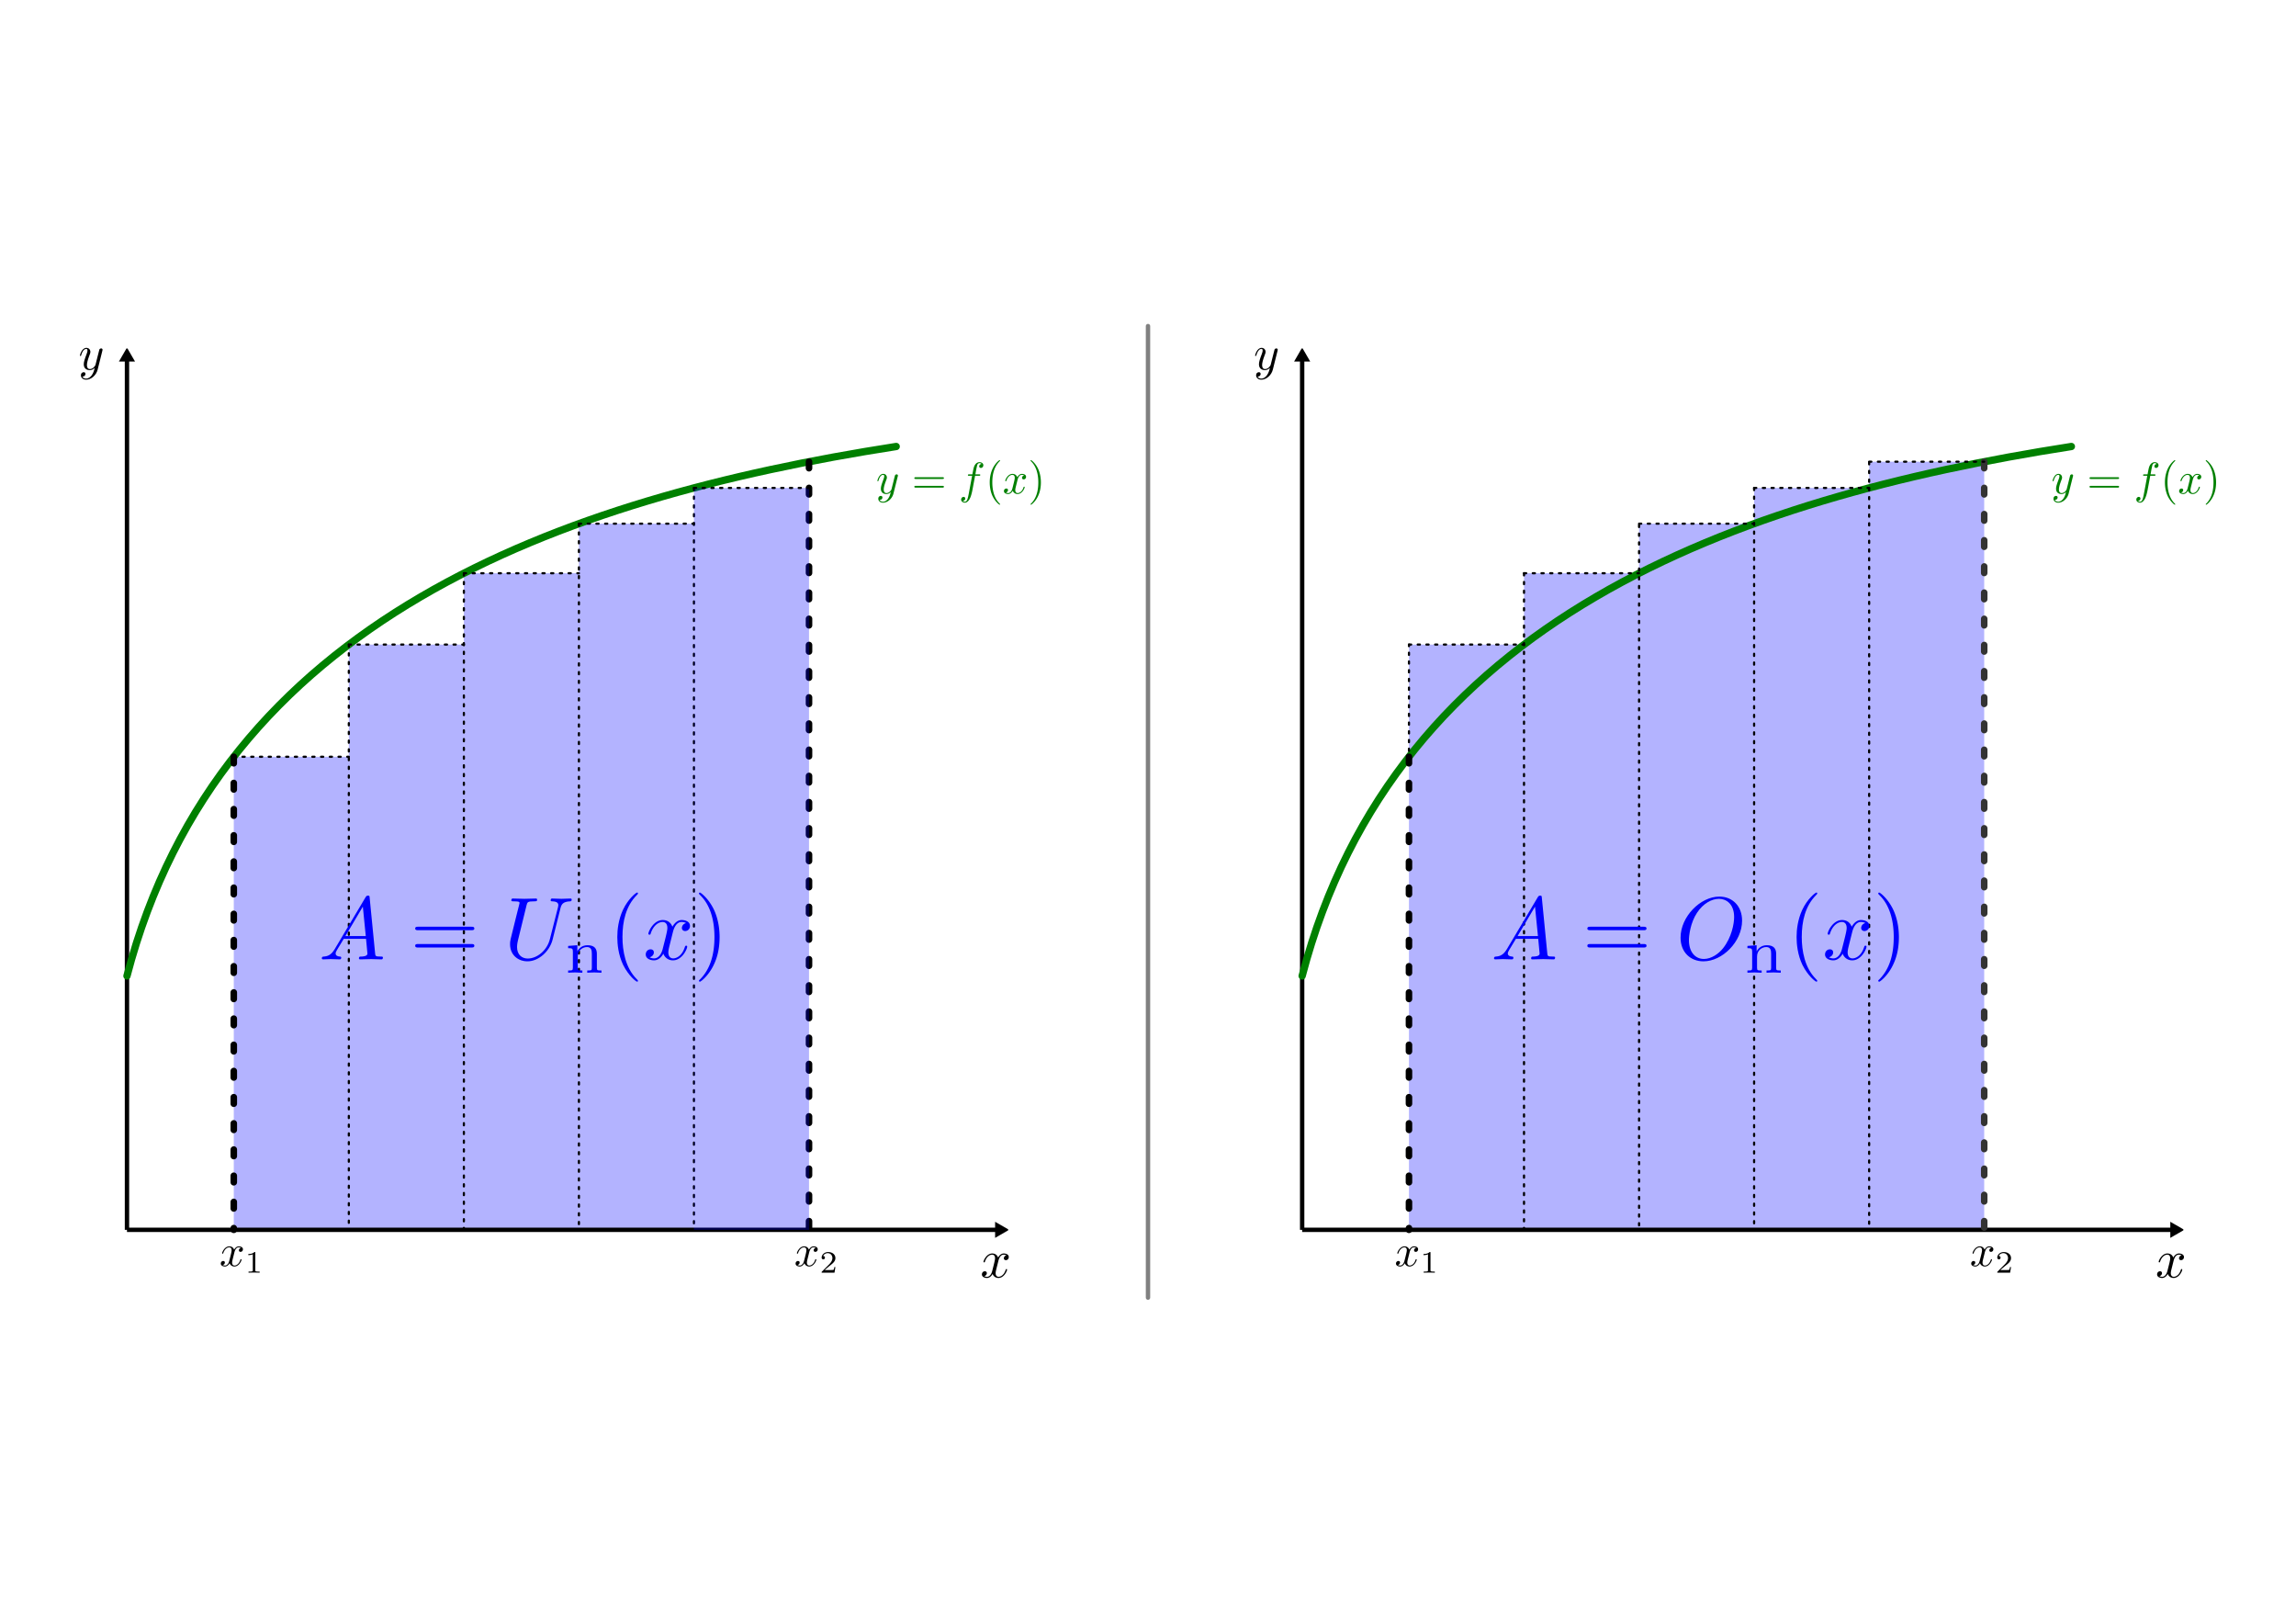 <svg xmlns:ns0="http://www.iki.fi/pav/software/textext/" xmlns="http://www.w3.org/2000/svg" xmlns:xlink="http://www.w3.org/1999/xlink" width="1052.362" height="744.094"><title>Untersumme und Obersumme</title><defs><marker orient="auto" id="a" overflow="visible"><path d="M2.308 0l-3.46 2v-4l3.46 2z" fill-rule="evenodd" stroke="#000" stroke-width=".4pt"/></marker></defs><path style="marker:none" color="#000" fill="#fff" stroke="#fff" stroke-linecap="round" stroke-linejoin="round" stroke-dasharray="1,3" overflow="visible" d="M3.996 118.393h1048.366V625.7H3.996z"/><path d="M526.181 149.43v445.234" style="marker:none" color="#000" fill="none" stroke="gray" stroke-width="2" stroke-linecap="round" stroke-linejoin="round" overflow="visible"/><path style="marker:none" opacity=".3" color="#000" fill="#00f" overflow="visible" d="M698.527 262.697h52.731v300.895h-52.731zm52.731-22.716h52.731v323.612h-52.731zm52.731-16.385h52.731v339.996h-52.731zM645.795 295.38h52.731v268.212h-52.731zm210.925-83.798h52.731v352.01H856.72z"/><path d="M596.84 563.592h400.035m-400.035 0V163.557" fill="none" stroke="#000" stroke-width="2" marker-end="url(#a)"/><path d="M949.402 204.615c-153.936 23.937-309.871 78.993-352.562 242.62" fill="none" stroke="green" stroke-width="3.362" stroke-linecap="round"/><path d="M645.795 346.803v216.79" fill="none" stroke="#000" stroke-width="3" stroke-linecap="round" stroke-dasharray="3,9"/><path d="M996.23 577.886c.156-.621.739-2.913 2.447-2.913.117 0 .738 0 1.243.311-.699.155-1.165.738-1.165 1.36 0 .388.272.854.932.854.544 0 1.32-.427 1.32-1.437 0-1.282-1.436-1.631-2.29-1.631-1.438 0-2.292 1.32-2.603 1.864-.621-1.631-1.942-1.864-2.68-1.864-2.563 0-4 3.184-4 3.806 0 .272.272.272.311.272.194 0 .272-.078.31-.272.855-2.641 2.486-3.263 3.34-3.263.467 0 1.321.233 1.321 1.67 0 .777-.427 2.408-1.32 5.904-.389 1.514-1.282 2.563-2.37 2.563-.155 0-.698 0-1.242-.31.621-.156 1.165-.661 1.165-1.36 0-.66-.544-.855-.893-.855-.777 0-1.36.622-1.36 1.437 0 1.127 1.204 1.631 2.292 1.631 1.67 0 2.563-1.747 2.602-1.864a2.78 2.78 0 0 0 2.68 1.864c2.563 0 3.96-3.184 3.96-3.806 0-.271-.193-.271-.271-.271-.233 0-.272.116-.35.271-.815 2.68-2.485 3.263-3.262 3.263-.97 0-1.36-.777-1.36-1.631 0-.544.117-1.088.39-2.175zm0 0" ns0:text="$x$ \n" ns0:preamble="/home/waldgeist/data/sphinx/inkscape-preamble.tex"/><path d="M585.543 160.8c.106-.317.106-.352.106-.529 0-.388-.317-.6-.67-.6-.212 0-.565.142-.777.46-.035.14-.247.81-.317 1.234-.176.565-.318 1.2-.459 1.8l-1.023 4.057c-.07.318-1.058 1.905-2.54 1.905-1.13 0-1.376-.987-1.376-1.834 0-1.023.388-2.435 1.129-4.41.353-.918.458-1.165.458-1.624 0-.988-.705-1.834-1.834-1.834-2.153 0-2.964 3.281-2.964 3.457 0 .247.212.247.247.247.247 0 .247-.07.353-.423.635-2.117 1.517-2.787 2.293-2.787.176 0 .565 0 .565.705 0 .565-.247 1.165-.389 1.588-.917 2.4-1.305 3.67-1.305 4.728 0 2.011 1.411 2.681 2.752 2.681.882 0 1.623-.388 2.258-1.023-.282 1.165-.564 2.294-1.446 3.493-.6.741-1.447 1.412-2.47 1.412-.318 0-1.341-.071-1.73-.953.354 0 .671 0 .954-.282.247-.177.458-.494.458-.918 0-.705-.6-.776-.811-.776-.53 0-1.27.353-1.27 1.447 0 1.129.987 1.976 2.399 1.976 2.293 0 4.622-2.047 5.257-4.587zm0 0" ns0:preamble="/home/waldgeist/data/sphinx/inkscape-preamble.tex" ns0:text="$y$ \n"/><path d="M950.098 218.408c.096-.288.096-.32.096-.48 0-.351-.288-.543-.607-.543-.192 0-.512.128-.704.416-.032.128-.223.735-.287 1.119-.16.511-.288 1.087-.416 1.63l-.927 3.677c-.064.288-.96 1.726-2.302 1.726-1.023 0-1.247-.895-1.247-1.662 0-.927.352-2.206 1.023-3.996.32-.832.416-1.056.416-1.471 0-.895-.64-1.663-1.663-1.663-1.95 0-2.685 2.974-2.685 3.134 0 .223.192.223.224.223.223 0 .223-.064.32-.383.575-1.919 1.374-2.526 2.077-2.526.16 0 .512 0 .512.64 0 .51-.224 1.054-.352 1.438-.831 2.174-1.183 3.325-1.183 4.284 0 1.822 1.28 2.43 2.494 2.43.8 0 1.47-.352 2.046-.927-.256 1.055-.511 2.078-1.31 3.165-.544.671-1.311 1.279-2.239 1.279-.287 0-1.214-.064-1.566-.864.32 0 .607 0 .863-.255a1.01 1.01 0 0 0 .416-.832c0-.639-.544-.703-.736-.703-.48 0-1.15.32-1.15 1.31 0 1.024.895 1.791 2.173 1.791 2.079 0 4.189-1.854 4.764-4.156zm20.48 1.087c.32 0 .703 0 .703-.383 0-.416-.383-.416-.671-.416h-12.213c-.288 0-.671 0-.671.416 0 .383.383.383.671.383zm.032 3.965c.288 0 .671 0 .671-.416 0-.384-.383-.384-.703-.384h-12.18c-.289 0-.672 0-.672.384 0 .416.383.416.671.416zm14.963-5.435h1.758c.416 0 .608 0 .608-.416 0-.224-.192-.224-.544-.224h-1.694l.416-2.334c.095-.415.383-1.854.511-2.11.16-.383.512-.703.96-.703.063 0 .607 0 .99.384a1.14 1.14 0 0 0-1.119 1.087c0 .48.384.735.768.735.543 0 1.119-.48 1.119-1.247 0-.927-.928-1.407-1.759-1.407-.703 0-1.982.384-2.59 2.398-.127.416-.191.64-.67 3.197h-1.408c-.415 0-.639 0-.639.384 0 .256.192.256.576.256h1.342l-1.502 8.056c-.384 1.982-.736 3.837-1.79 3.837-.097 0-.576 0-.992-.384.96-.064 1.151-.8 1.151-1.087 0-.48-.383-.735-.767-.735-.544 0-1.12.48-1.12 1.247 0 .895.896 1.406 1.727 1.406 1.12 0 1.95-1.215 2.302-1.982.672-1.279 1.12-3.74 1.151-3.9zm11.439 13.044c0-.064 0-.096-.352-.448-2.525-2.558-3.197-6.426-3.197-9.56 0-3.548.768-7.097 3.293-9.622.256-.256.256-.288.256-.352 0-.16-.064-.224-.192-.224-.223 0-2.046 1.407-3.26 3.996-1.024 2.238-1.28 4.508-1.28 6.203 0 1.598.224 4.06 1.343 6.394 1.247 2.494 2.974 3.836 3.197 3.836.128 0 .192-.063.192-.223zm7.993-11.062c.128-.512.607-2.398 2.014-2.398.096 0 .607 0 1.023.256-.575.128-.96.607-.96 1.119 0 .32.225.703.768.703.448 0 1.087-.352 1.087-1.183 0-1.055-1.183-1.343-1.886-1.343-1.183 0-1.886 1.087-2.142 1.535-.512-1.343-1.599-1.535-2.206-1.535-2.11 0-3.293 2.622-3.293 3.134 0 .223.224.223.256.223.16 0 .224-.064.255-.223.704-2.175 2.047-2.686 2.75-2.686.384 0 1.087.192 1.087 1.375 0 .64-.352 1.982-1.087 4.86-.32 1.246-1.055 2.11-1.95 2.11-.128 0-.576 0-1.023-.256.511-.128.959-.544.959-1.12 0-.543-.448-.703-.736-.703-.639 0-1.118.512-1.118 1.183 0 .927.99 1.343 1.886 1.343 1.375 0 2.11-1.439 2.142-1.535a2.289 2.289 0 0 0 2.206 1.535c2.11 0 3.26-2.622 3.26-3.133 0-.224-.159-.224-.223-.224-.192 0-.224.096-.288.224-.671 2.206-2.046 2.685-2.685 2.685-.8 0-1.12-.64-1.12-1.342 0-.448.097-.896.32-1.79zm10.723 1.055c0-1.567-.223-4.029-1.342-6.362-1.215-2.494-2.974-3.837-3.166-3.837a.219.219 0 0 0-.223.224c0 .064 0 .096.383.48 2.015 2.014 3.165 5.243 3.165 9.495 0 3.517-.735 7.097-3.26 9.655-.288.256-.288.288-.288.352 0 .128.096.223.223.223.192 0 2.047-1.406 3.23-3.996 1.055-2.238 1.278-4.508 1.278-6.234zm0 0" ns0:preamble="/home/waldgeist/data/sphinx/inkscape-preamble.tex" ns0:text="$y=f(x)$\n" fill="green"/><path d="M646.055 574.008c.128-.512.607-2.398 2.014-2.398.096 0 .607 0 1.023.256-.575.128-.96.607-.96 1.119 0 .32.225.703.768.703.448 0 1.087-.352 1.087-1.183 0-1.055-1.183-1.343-1.886-1.343-1.183 0-1.886 1.087-2.142 1.535-.512-1.343-1.599-1.535-2.206-1.535-2.11 0-3.293 2.622-3.293 3.133 0 .224.224.224.256.224.16 0 .223-.064.255-.224.704-2.174 2.047-2.685 2.75-2.685.384 0 1.087.192 1.087 1.375 0 .639-.352 1.982-1.087 4.86-.32 1.246-1.055 2.11-1.95 2.11-.128 0-.576 0-1.023-.257.511-.127.959-.543.959-1.119 0-.543-.448-.703-.736-.703-.639 0-1.119.512-1.119 1.183 0 .927.992 1.343 1.887 1.343 1.374 0 2.11-1.439 2.142-1.535a2.289 2.289 0 0 0 2.206 1.535c2.11 0 3.26-2.622 3.26-3.133 0-.224-.16-.224-.223-.224-.192 0-.224.096-.288.224-.671 2.206-2.046 2.685-2.685 2.685-.8 0-1.12-.64-1.12-1.343 0-.447.097-.895.32-1.79zm9.605.147c0-.383 0-.383-.416-.383-.927.895-2.206.895-2.782.895v.511c.32 0 1.28 0 2.046-.383v7.257c0 .48 0 .671-1.406.671h-.544v.512c.256 0 2.014-.064 2.526-.064.447 0 2.238.064 2.557.064v-.512h-.543c-1.439 0-1.439-.191-1.439-.671zm0 0" ns0:preamble="/home/waldgeist/data/sphinx/inkscape-preamble.tex" ns0:text="$x_1$\n"/><path d="M909.71 574.008c.128-.512.608-2.398 2.015-2.398.096 0 .607 0 1.023.256-.576.128-.96.607-.96 1.119 0 .32.224.703.768.703.448 0 1.087-.352 1.087-1.183 0-1.055-1.183-1.343-1.886-1.343-1.183 0-1.887 1.087-2.142 1.535-.512-1.343-1.599-1.535-2.206-1.535-2.11 0-3.293 2.622-3.293 3.133 0 .224.223.224.255.224.16 0 .224-.064.256-.224.704-2.174 2.046-2.685 2.75-2.685.383 0 1.087.192 1.087 1.375 0 .639-.352 1.982-1.087 4.86-.32 1.246-1.055 2.11-1.95 2.11-.128 0-.576 0-1.024-.257.512-.127.96-.543.96-1.119 0-.543-.448-.703-.736-.703-.64 0-1.119.512-1.119 1.183 0 .927.991 1.343 1.886 1.343 1.375 0 2.11-1.439 2.143-1.535a2.289 2.289 0 0 0 2.206 1.535c2.11 0 3.26-2.622 3.26-3.133 0-.224-.16-.224-.223-.224-.192 0-.224.096-.288.224-.671 2.206-2.046 2.685-2.686 2.685-.799 0-1.119-.64-1.119-1.343 0-.447.096-.895.32-1.79zm12.035 6.637h-.48c-.032.32-.192 1.151-.383 1.28-.096.095-1.183.095-1.407.095h-2.622a79.118 79.118 0 0 1 2.846-2.398c1.055-.831 2.046-1.726 2.046-3.069 0-1.726-1.503-2.781-3.325-2.781-1.759 0-2.973 1.246-2.973 2.557 0 .704.607.8.767.8.32 0 .735-.256.735-.768 0-.256-.096-.767-.831-.767.448-.991 1.407-1.31 2.078-1.31 1.439 0 2.174 1.118 2.174 2.269 0 1.247-.895 2.206-1.343 2.718l-3.42 3.42c-.16.128-.16.16-.16.544h5.882zm0 0" ns0:text="$x_2$\n" ns0:preamble="/home/waldgeist/data/sphinx/inkscape-preamble.tex"/><path d="M909.451 211.582v352.01" fill="none" stroke="#333" stroke-width="3" stroke-linecap="round" stroke-dasharray="3,9"/><path d="M856.72 211.791v351.801" fill="none" stroke="#000" stroke-linecap="round" stroke-dasharray="1,3"/><path d="M803.989 223.596v339.996" fill="none" stroke="#000" stroke-linecap="round" stroke-dasharray="1,3"/><path d="M751.258 240.534v323.058" fill="none" stroke="#000" stroke-linecap="round" stroke-dasharray="1,3"/><path d="M698.527 262.697v300.895" fill="none" stroke="#000" stroke-linecap="round" stroke-dasharray="1,3"/><path d="M645.795 295.38h52.732m0-32.683h52.73m.001-22.717h52.73m.001-16.384h52.731m0-12.014h52.731" fill="none" stroke="#000" stroke-linecap="round" stroke-dasharray="1,3"/><g ns0:text="$A = O _{\\rm{n}}(x)$\n" ns0:preamble="/home/waldgeist/data/sphinx/inkscape-preamble.tex" transform="translate(-230.92 -111.808) scale(4.092)" fill="#00f"><defs><symbol overflow="visible" id="b"><path d="M1.781-1.14C1.391-.485 1-.345.563-.314c-.125.016-.22.016-.22.204 0 .062.063.109.141.109.266 0 .579-.031.844-.031.344 0 .688.031 1 .031.063 0 .188 0 .188-.188 0-.109-.079-.124-.157-.124-.218-.016-.468-.094-.468-.344 0-.125.062-.235.14-.375l.766-1.266h2.5c.016.203.156 1.563.156 1.656 0 .297-.516.329-.719.329-.14 0-.234 0-.234.203 0 .11.11.11.14.11.407 0 .829-.031 1.235-.031.25 0 .89.031 1.14.031.048 0 .173 0 .173-.203 0-.11-.094-.11-.235-.11-.61 0-.61-.062-.64-.359l-.61-6.219c-.016-.203-.016-.25-.187-.25-.157 0-.204.079-.266.172zm1.203-1.47l1.954-3.296.328 3.297zm0 0"/></symbol><symbol overflow="visible" id="d"><path d="M7.375-4.344c0-1.61-1.063-2.687-2.547-2.687-2.14 0-4.344 2.265-4.344 4.593C.484-.78 1.61.22 3.047.22c2.11 0 4.328-2.188 4.328-4.563zM3.094-.047c-.985 0-1.672-.797-1.672-2.11 0-.452.14-1.905.906-3.062.688-1.047 1.656-1.562 2.453-1.562.813 0 1.703.562 1.703 2.047 0 .718-.265 2.265-1.25 3.5-.484.609-1.296 1.187-2.14 1.187zm0 0"/></symbol><symbol overflow="visible" id="g"><path d="M3.328-3.016c.063-.25.297-1.171.985-1.171.046 0 .296 0 .5.125a.578.578 0 0 0-.47.546c0 .157.11.344.376.344a.546.546 0 0 0 .531-.578c0-.516-.578-.656-.922-.656-.578 0-.922.531-1.047.75-.25-.656-.781-.75-1.078-.75-1.031 0-1.61 1.281-1.61 1.531 0 .11.11.11.126.11.078 0 .11-.032.125-.11.344-1.063 1-1.313 1.344-1.313.187 0 .53.094.53.672 0 .313-.171.97-.53 2.375-.157.61-.516 1.032-.954 1.032-.062 0-.28 0-.5-.125.25-.063.47-.266.47-.547 0-.266-.22-.344-.36-.344-.313 0-.547.25-.547.578 0 .453.484.656.922.656.672 0 1.031-.703 1.047-.75.125.36.484.75 1.078.75 1.031 0 1.594-1.28 1.594-1.53 0-.11-.079-.11-.11-.11-.094 0-.11.047-.14.11-.329 1.077-1 1.312-1.313 1.312-.39 0-.547-.313-.547-.657 0-.218.047-.437.156-.875zm0 0"/></symbol><symbol overflow="visible" id="c"><path d="M6.844-3.266c.156 0 .343 0 .343-.187 0-.203-.187-.203-.328-.203H.891c-.141 0-.329 0-.329.203 0 .187.188.187.329.187zm.015 1.938c.141 0 .329 0 .329-.203 0-.188-.188-.188-.344-.188H.89c-.141 0-.329 0-.329.188 0 .203.188.203.329.203zm0 0"/></symbol><symbol overflow="visible" id="f"><path d="M3.297 2.39c0-.03 0-.046-.172-.218C1.891.922 1.562-.968 1.562-2.5c0-1.734.375-3.469 1.61-4.703.125-.125.125-.14.125-.172 0-.078-.031-.11-.094-.11-.11 0-1 .688-1.594 1.954C1.11-4.438.984-3.328.984-2.5c0 .781.11 1.984.657 3.125C2.25 1.844 3.094 2.5 3.203 2.5c.063 0 .094-.031.094-.11zm0 0"/></symbol><symbol overflow="visible" id="h"><path d="M2.875-2.5c0-.766-.11-1.969-.656-3.11C1.625-6.827.766-7.483.672-7.483a.107.107 0 0 0-.11.109c0 .031 0 .047.188.234.984.985 1.547 2.563 1.547 4.641C2.297-.78 1.937.97.703 2.22c-.14.125-.14.14-.14.172 0 .062.046.109.109.109.094 0 1-.688 1.578-1.953.516-1.094.625-2.203.625-3.047zm0 0"/></symbol><symbol overflow="visible" id="e"><path d="M3.594-2.11c0-.609-.297-.968-1.047-.968-.578 0-.938.312-1.14.687v-.687L.374-3v.25c.469 0 .531.047.531.39v1.813c0 .297-.078.297-.531.297V0c.016 0 .5-.031.797-.031.25 0 .734.031.797.031v-.25c-.453 0-.516 0-.516-.297v-1.265c0-.72.578-1.063 1.031-1.063.485 0 .547.375.547.734v1.594c0 .297-.062.297-.515.297V0c.015 0 .5-.031.796-.031.25 0 .735.031.797.031v-.25c-.453 0-.515 0-.515-.297zm0 0"/></symbol></defs><use height="744.094" width="1052.362" xlink:href="#b" x="223.432" y="134.765"/><use height="744.094" width="1052.362" xlink:href="#c" x="233.671" y="134.765"/><use height="744.094" width="1052.362" xlink:href="#d" x="244.188" y="134.765"/><use height="744.094" width="1052.362" xlink:href="#e" x="251.787" y="136.259"/><use height="744.094" width="1052.362" xlink:href="#f" x="256.685" y="134.765"/><use height="744.094" width="1052.362" xlink:href="#g" x="260.559" y="134.765"/><use height="744.094" width="1052.362" xlink:href="#h" x="266.253" y="134.765"/></g><path d="M645.795 348.111V295.38" fill="none" stroke="#000" stroke-linecap="round" stroke-dasharray="1,3"/><path style="marker:none" opacity=".3" color="#000" fill="#00f" overflow="visible" d="M212.616 262.697h52.731v300.895h-52.731z"/><path style="marker:none" opacity=".3" color="#000" fill="#00f" overflow="visible" d="M265.347 239.981h52.731v323.612h-52.731zM159.885 295.38h52.731v268.212h-52.731zm-52.732 51.423h52.731v216.789h-52.731z"/><path d="M58.198 563.592h400.035m-400.035 0V163.557" fill="none" stroke="#000" stroke-width="2" marker-end="url(#a)"/><path d="M410.76 204.615c-153.936 23.937-309.871 78.993-352.562 242.62" fill="none" stroke="green" stroke-width="3.362" stroke-linecap="round"/><path d="M107.153 346.803v216.79" fill="none" stroke="#000" stroke-width="3" stroke-linecap="round" stroke-dasharray="3,9"/><path d="M457.589 577.886c.155-.621.738-2.913 2.446-2.913.117 0 .738 0 1.243.311-.699.155-1.165.738-1.165 1.36 0 .388.272.854.932.854.544 0 1.32-.427 1.32-1.437 0-1.282-1.436-1.631-2.29-1.631-1.438 0-2.292 1.32-2.603 1.864-.621-1.631-1.942-1.864-2.68-1.864-2.563 0-4 3.184-4 3.806 0 .272.272.272.31.272.195 0 .273-.078.312-.272.854-2.641 2.485-3.263 3.34-3.263.466 0 1.32.233 1.32 1.67 0 .777-.427 2.408-1.32 5.904-.389 1.514-1.282 2.563-2.37 2.563-.155 0-.699 0-1.242-.31.621-.156 1.165-.661 1.165-1.36 0-.66-.544-.855-.893-.855-.777 0-1.36.622-1.36 1.437 0 1.127 1.204 1.631 2.292 1.631 1.67 0 2.563-1.747 2.602-1.864a2.78 2.78 0 0 0 2.68 1.864c2.563 0 3.96-3.184 3.96-3.806 0-.271-.193-.271-.271-.271-.233 0-.272.116-.35.271-.815 2.68-2.485 3.263-3.262 3.263-.97 0-1.36-.777-1.36-1.631 0-.544.117-1.088.39-2.175zm0 0" ns0:preamble="/home/waldgeist/data/sphinx/inkscape-preamble.tex" ns0:text="$x$ \n"/><path d="M46.901 160.8c.106-.317.106-.352.106-.529 0-.388-.318-.6-.67-.6-.212 0-.565.142-.777.46-.035.14-.247.81-.317 1.234-.177.565-.318 1.2-.459 1.8l-1.023 4.057c-.07.318-1.059 1.905-2.54 1.905-1.13 0-1.376-.987-1.376-1.834 0-1.023.388-2.435 1.129-4.41.352-.918.458-1.165.458-1.624 0-.988-.705-1.834-1.834-1.834-2.153 0-2.964 3.281-2.964 3.457 0 .247.212.247.247.247.247 0 .247-.07.353-.423.635-2.117 1.517-2.787 2.293-2.787.176 0 .565 0 .565.705 0 .565-.247 1.165-.389 1.588-.917 2.4-1.305 3.67-1.305 4.728 0 2.011 1.411 2.681 2.752 2.681.882 0 1.623-.388 2.258-1.023-.282 1.165-.564 2.294-1.446 3.493-.6.741-1.447 1.412-2.47 1.412-.318 0-1.341-.071-1.73-.953.354 0 .671 0 .954-.282.246-.177.458-.494.458-.918 0-.705-.6-.776-.811-.776-.53 0-1.27.353-1.27 1.447 0 1.129.987 1.976 2.399 1.976 2.293 0 4.622-2.047 5.257-4.587zm0 0" ns0:text="$y$ \n" ns0:preamble="/home/waldgeist/data/sphinx/inkscape-preamble.tex"/><path d="M411.456 218.408c.096-.288.096-.32.096-.48 0-.351-.288-.543-.607-.543-.192 0-.512.128-.704.416-.032.128-.223.735-.287 1.119-.16.511-.288 1.087-.416 1.63l-.927 3.677c-.064.288-.96 1.726-2.302 1.726-1.023 0-1.247-.895-1.247-1.662 0-.927.352-2.206 1.023-3.996.32-.832.416-1.056.416-1.471 0-.895-.64-1.663-1.663-1.663-1.95 0-2.685 2.974-2.685 3.134 0 .223.192.223.224.223.223 0 .223-.064.32-.383.575-1.919 1.374-2.526 2.077-2.526.16 0 .512 0 .512.64 0 .51-.224 1.054-.352 1.438-.831 2.174-1.183 3.325-1.183 4.284 0 1.822 1.28 2.43 2.494 2.43.8 0 1.47-.352 2.046-.927-.256 1.055-.511 2.078-1.31 3.165-.544.671-1.311 1.279-2.239 1.279-.287 0-1.214-.064-1.566-.864.32 0 .607 0 .863-.255a1.01 1.01 0 0 0 .416-.832c0-.639-.544-.703-.736-.703-.48 0-1.15.32-1.15 1.31 0 1.024.895 1.791 2.173 1.791 2.078 0 4.189-1.854 4.764-4.156zm20.48 1.087c.32 0 .703 0 .703-.383 0-.416-.383-.416-.671-.416h-12.213c-.288 0-.671 0-.671.416 0 .383.383.383.671.383zm.032 3.965c.288 0 .671 0 .671-.416 0-.384-.383-.384-.703-.384h-12.18c-.289 0-.672 0-.672.384 0 .416.383.416.671.416zm14.963-5.435h1.758c.416 0 .608 0 .608-.416 0-.224-.192-.224-.544-.224h-1.694l.415-2.334c.096-.415.384-1.854.512-2.11.16-.383.512-.703.96-.703.063 0 .607 0 .99.384a1.14 1.14 0 0 0-1.119 1.087c0 .48.384.735.768.735.543 0 1.119-.48 1.119-1.247 0-.927-.928-1.407-1.759-1.407-.703 0-1.982.384-2.59 2.398-.127.416-.191.64-.67 3.197h-1.408c-.415 0-.639 0-.639.384 0 .256.192.256.575.256h1.343l-1.502 8.056c-.384 1.982-.736 3.837-1.79 3.837-.097 0-.576 0-.992-.384.96-.064 1.151-.8 1.151-1.087 0-.48-.384-.735-.767-.735-.544 0-1.12.48-1.12 1.247 0 .895.896 1.406 1.727 1.406 1.12 0 1.95-1.215 2.302-1.982.672-1.279 1.12-3.74 1.151-3.9zm11.439 13.044c0-.064 0-.096-.352-.448-2.525-2.558-3.197-6.426-3.197-9.56 0-3.548.768-7.097 3.293-9.622.256-.256.256-.288.256-.352 0-.16-.064-.224-.192-.224-.224 0-2.046 1.407-3.26 3.996-1.024 2.238-1.28 4.508-1.28 6.203 0 1.598.224 4.06 1.343 6.394 1.247 2.494 2.973 3.836 3.197 3.836.128 0 .192-.063.192-.223zm7.993-11.062c.128-.512.607-2.398 2.014-2.398.096 0 .607 0 1.023.256-.575.128-.96.607-.96 1.119 0 .32.225.703.768.703.448 0 1.087-.352 1.087-1.183 0-1.055-1.183-1.343-1.886-1.343-1.183 0-1.886 1.087-2.142 1.535-.512-1.343-1.599-1.535-2.206-1.535-2.11 0-3.293 2.622-3.293 3.134 0 .223.224.223.256.223.16 0 .223-.064.255-.223.704-2.175 2.047-2.686 2.75-2.686.384 0 1.087.192 1.087 1.375 0 .64-.352 1.982-1.087 4.86-.32 1.246-1.055 2.11-1.95 2.11-.128 0-.576 0-1.023-.256.511-.128.959-.544.959-1.12 0-.543-.448-.703-.736-.703-.639 0-1.119.512-1.119 1.183 0 .927.992 1.343 1.887 1.343 1.374 0 2.11-1.439 2.142-1.535a2.289 2.289 0 0 0 2.206 1.535c2.11 0 3.26-2.622 3.26-3.133 0-.224-.16-.224-.223-.224-.192 0-.224.096-.288.224-.671 2.206-2.046 2.685-2.685 2.685-.8 0-1.12-.64-1.12-1.342 0-.448.097-.896.32-1.79zm10.723 1.055c0-1.567-.223-4.029-1.342-6.362-1.215-2.494-2.974-3.837-3.166-3.837a.219.219 0 0 0-.223.224c0 .064 0 .096.383.48 2.014 2.014 3.165 5.243 3.165 9.495 0 3.517-.735 7.097-3.26 9.655-.288.256-.288.288-.288.352 0 .128.096.223.223.223.192 0 2.047-1.406 3.23-3.996 1.055-2.238 1.278-4.508 1.278-6.234zm0 0" ns0:text="$y=f(x)$\n" ns0:preamble="/home/waldgeist/data/sphinx/inkscape-preamble.tex" fill="green"/><path d="M107.413 574.008c.128-.512.607-2.398 2.014-2.398.096 0 .607 0 1.023.256-.576.128-.96.607-.96 1.119 0 .32.225.703.768.703.448 0 1.087-.352 1.087-1.183 0-1.055-1.183-1.343-1.886-1.343-1.183 0-1.886 1.087-2.142 1.535-.512-1.343-1.599-1.535-2.206-1.535-2.11 0-3.293 2.622-3.293 3.133 0 .224.224.224.256.224.16 0 .223-.064.255-.224.704-2.174 2.046-2.685 2.75-2.685.384 0 1.087.192 1.087 1.375 0 .639-.352 1.982-1.087 4.86-.32 1.246-1.055 2.11-1.95 2.11-.128 0-.576 0-1.023-.257.511-.127.959-.543.959-1.119 0-.543-.448-.703-.736-.703-.639 0-1.119.512-1.119 1.183 0 .927.991 1.343 1.887 1.343 1.374 0 2.11-1.439 2.142-1.535a2.289 2.289 0 0 0 2.206 1.535c2.11 0 3.26-2.622 3.26-3.133 0-.224-.16-.224-.223-.224-.192 0-.224.096-.288.224-.671 2.206-2.046 2.685-2.685 2.685-.8 0-1.12-.64-1.12-1.343 0-.447.097-.895.32-1.79zm9.604.147c0-.383 0-.383-.415-.383-.928.895-2.206.895-2.782.895v.511c.32 0 1.279 0 2.046-.383v7.257c0 .48 0 .671-1.406.671h-.544v.512c.256 0 2.014-.064 2.526-.064.447 0 2.238.064 2.557.064v-.512h-.543c-1.439 0-1.439-.191-1.439-.671zm0 0" ns0:text="$x_1$\n" ns0:preamble="/home/waldgeist/data/sphinx/inkscape-preamble.tex"/><path d="M370.866 574.008c.127-.512.607-2.398 2.014-2.398.096 0 .607 0 1.023.256-.576.128-.96.607-.96 1.119 0 .32.224.703.768.703.448 0 1.087-.352 1.087-1.183 0-1.055-1.183-1.343-1.886-1.343-1.183 0-1.887 1.087-2.142 1.535-.512-1.343-1.599-1.535-2.206-1.535-2.11 0-3.293 2.622-3.293 3.133 0 .224.223.224.255.224.16 0 .224-.064.256-.224.704-2.174 2.046-2.685 2.75-2.685.383 0 1.087.192 1.087 1.375 0 .639-.352 1.982-1.087 4.86-.32 1.246-1.055 2.11-1.95 2.11-.128 0-.576 0-1.024-.257.512-.127.96-.543.96-1.119 0-.543-.448-.703-.736-.703-.64 0-1.119.512-1.119 1.183 0 .927.991 1.343 1.887 1.343 1.374 0 2.11-1.439 2.142-1.535a2.289 2.289 0 0 0 2.206 1.535c2.11 0 3.26-2.622 3.26-3.133 0-.224-.16-.224-.223-.224-.192 0-.224.096-.288.224-.671 2.206-2.046 2.685-2.686 2.685-.799 0-1.118-.64-1.118-1.343 0-.447.095-.895.32-1.79zm12.034 6.637h-.48c-.032.32-.192 1.151-.383 1.28-.096.095-1.183.095-1.407.095h-2.622a79.118 79.118 0 0 1 2.846-2.398c1.055-.831 2.046-1.726 2.046-3.069 0-1.726-1.503-2.781-3.325-2.781-1.758 0-2.973 1.246-2.973 2.557 0 .704.607.8.767.8.32 0 .735-.256.735-.768 0-.256-.096-.767-.831-.767.448-.991 1.407-1.31 2.078-1.31 1.439 0 2.174 1.118 2.174 2.269 0 1.247-.895 2.206-1.343 2.718l-3.42 3.42c-.16.128-.16.16-.16.544h5.882zm0 0" ns0:preamble="/home/waldgeist/data/sphinx/inkscape-preamble.tex" ns0:text="$x_2$\n"/><path d="M370.81 211.582v352.01" fill="none" stroke="#000" stroke-width="3" stroke-linecap="round" stroke-dasharray="3,9"/><path d="M318.078 223.596v339.996M265.347 239.98v323.612" fill="none" stroke="#000" stroke-linecap="round" stroke-dasharray="1,3"/><path d="M212.616 262.697v300.895" fill="none" stroke="#000" stroke-linecap="round" stroke-dasharray="1,3"/><path d="M159.885 295.38v268.212" fill="none" stroke="#000" stroke-linecap="round" stroke-dasharray="1,3"/><path style="marker:none" opacity=".3" color="#000" fill="#00f" overflow="visible" d="M318.078 223.596h52.73v339.996h-52.73z"/><path d="M107.153 346.803h52.732m0-51.423h52.73m.001-32.683h52.73m.001-22.717h52.731m0-16.384h52.731" fill="none" stroke="#000" stroke-linecap="round" stroke-dasharray="1,3"/><g transform="translate(-768.182 -111.808) scale(4.092)" ns0:preamble="/home/waldgeist/data/sphinx/inkscape-preamble.tex" ns0:text="$A = U _{\\rm{n}}(x)$\n" fill="#00f"><defs><symbol id="i" overflow="visible"><path d="M1.781-1.14C1.391-.485 1-.345.563-.314c-.125.016-.22.016-.22.204 0 .062.063.109.141.109.266 0 .579-.031.844-.031.344 0 .688.031 1 .031.063 0 .188 0 .188-.188 0-.109-.079-.124-.157-.124-.218-.016-.468-.094-.468-.344 0-.125.062-.235.14-.375l.766-1.266h2.5c.016.203.156 1.563.156 1.656 0 .297-.516.329-.719.329-.14 0-.234 0-.234.203 0 .11.11.11.14.11.407 0 .829-.031 1.235-.031.25 0 .89.031 1.14.031.048 0 .173 0 .173-.203 0-.11-.094-.11-.235-.11-.61 0-.61-.062-.64-.359l-.61-6.219c-.016-.203-.016-.25-.187-.25-.157 0-.204.079-.266.172zm1.203-1.47l1.954-3.296.328 3.297zm0 0"/></symbol><symbol id="k" overflow="visible"><path d="M6.328-5.766c.11-.406.281-.703 1.078-.734.047 0 .172-.016.172-.203 0 0 0-.11-.125-.11-.328 0-.687.032-1.016.032-.343 0-.718-.032-1.046-.032-.063 0-.172 0-.172.204 0 .109.093.109.172.109.578.016.687.219.687.438 0 .03-.031.187-.031.203L5.14-2.297C4.812-.953 3.656-.094 2.656-.094c-.672 0-1.203-.437-1.203-1.297 0-.015 0-.328.11-.765l.953-3.89c.093-.36.109-.454.843-.454.266 0 .344 0 .344-.203 0-.11-.11-.11-.14-.11-.282 0-1 .032-1.282.032-.281 0-1-.032-1.281-.032-.078 0-.188 0-.188.204 0 .109.079.109.282.109.015 0 .203 0 .375.016.172.03.265.03.265.171 0 .047-.109.47-.171.704l-.22.875C1.25-4.344.782-2.47.735-2.266c-.062.266-.062.422-.062.579 0 1.203.906 1.906 1.953 1.906 1.25 0 2.484-1.125 2.813-2.438zm0 0"/></symbol><symbol id="n" overflow="visible"><path d="M3.328-3.016c.063-.25.297-1.171.985-1.171.046 0 .296 0 .5.125a.578.578 0 0 0-.47.546c0 .157.11.344.376.344a.546.546 0 0 0 .531-.578c0-.516-.578-.656-.922-.656-.578 0-.922.531-1.047.75-.25-.656-.781-.75-1.078-.75-1.031 0-1.61 1.281-1.61 1.531 0 .11.11.11.126.11.078 0 .11-.032.125-.11.344-1.063 1-1.313 1.344-1.313.187 0 .53.094.53.672 0 .313-.171.97-.53 2.375-.157.61-.516 1.032-.954 1.032-.062 0-.28 0-.5-.125.25-.063.47-.266.47-.547 0-.266-.22-.344-.36-.344-.313 0-.547.25-.547.578 0 .453.484.656.922.656.672 0 1.031-.703 1.047-.75.125.36.484.75 1.078.75 1.031 0 1.594-1.28 1.594-1.53 0-.11-.079-.11-.11-.11-.094 0-.11.047-.14.11-.329 1.077-1 1.312-1.313 1.312-.39 0-.547-.313-.547-.657 0-.218.047-.437.156-.875zm0 0"/></symbol><symbol id="j" overflow="visible"><path d="M6.844-3.266c.156 0 .343 0 .343-.187 0-.203-.187-.203-.328-.203H.891c-.141 0-.329 0-.329.203 0 .187.188.187.329.187zm.015 1.938c.141 0 .329 0 .329-.203 0-.188-.188-.188-.344-.188H.89c-.141 0-.329 0-.329.188 0 .203.188.203.329.203zm0 0"/></symbol><symbol id="m" overflow="visible"><path d="M3.297 2.39c0-.03 0-.046-.172-.218C1.891.922 1.562-.968 1.562-2.5c0-1.734.375-3.469 1.61-4.703.125-.125.125-.14.125-.172 0-.078-.031-.11-.094-.11-.11 0-1 .688-1.594 1.954C1.11-4.438.984-3.328.984-2.5c0 .781.11 1.984.657 3.125C2.25 1.844 3.094 2.5 3.203 2.5c.063 0 .094-.031.094-.11zm0 0"/></symbol><symbol id="o" overflow="visible"><path d="M2.875-2.5c0-.766-.11-1.969-.656-3.11C1.625-6.827.766-7.483.672-7.483a.107.107 0 0 0-.11.109c0 .031 0 .047.188.234.984.985 1.547 2.563 1.547 4.641C2.297-.78 1.937.97.703 2.22c-.14.125-.14.14-.14.172 0 .062.046.109.109.109.094 0 1-.688 1.578-1.953.516-1.094.625-2.203.625-3.047zm0 0"/></symbol><symbol id="l" overflow="visible"><path d="M3.594-2.11c0-.609-.297-.968-1.047-.968-.578 0-.938.312-1.14.687v-.687L.374-3v.25c.469 0 .531.047.531.39v1.813c0 .297-.078.297-.531.297V0c.016 0 .5-.031.797-.031.25 0 .734.031.797.031v-.25c-.453 0-.516 0-.516-.297v-1.265c0-.72.578-1.063 1.031-1.063.485 0 .547.375.547.734v1.594c0 .297-.062.297-.515.297V0c.015 0 .5-.031.796-.031.25 0 .735.031.797.031v-.25c-.453 0-.515 0-.515-.297zm0 0"/></symbol></defs><use y="134.765" x="223.432" xlink:href="#i" width="1052.362" height="744.094"/><use y="134.765" x="233.671" xlink:href="#j" width="1052.362" height="744.094"/><use y="134.765" x="244.188" xlink:href="#k" width="1052.362" height="744.094"/><use y="136.259" x="250.99" xlink:href="#l" width="1052.362" height="744.094"/><use y="134.765" x="255.888" xlink:href="#m" width="1052.362" height="744.094"/><use y="134.765" x="259.762" xlink:href="#n" width="1052.362" height="744.094"/><use y="134.765" x="265.456" xlink:href="#o" width="1052.362" height="744.094"/></g></svg>